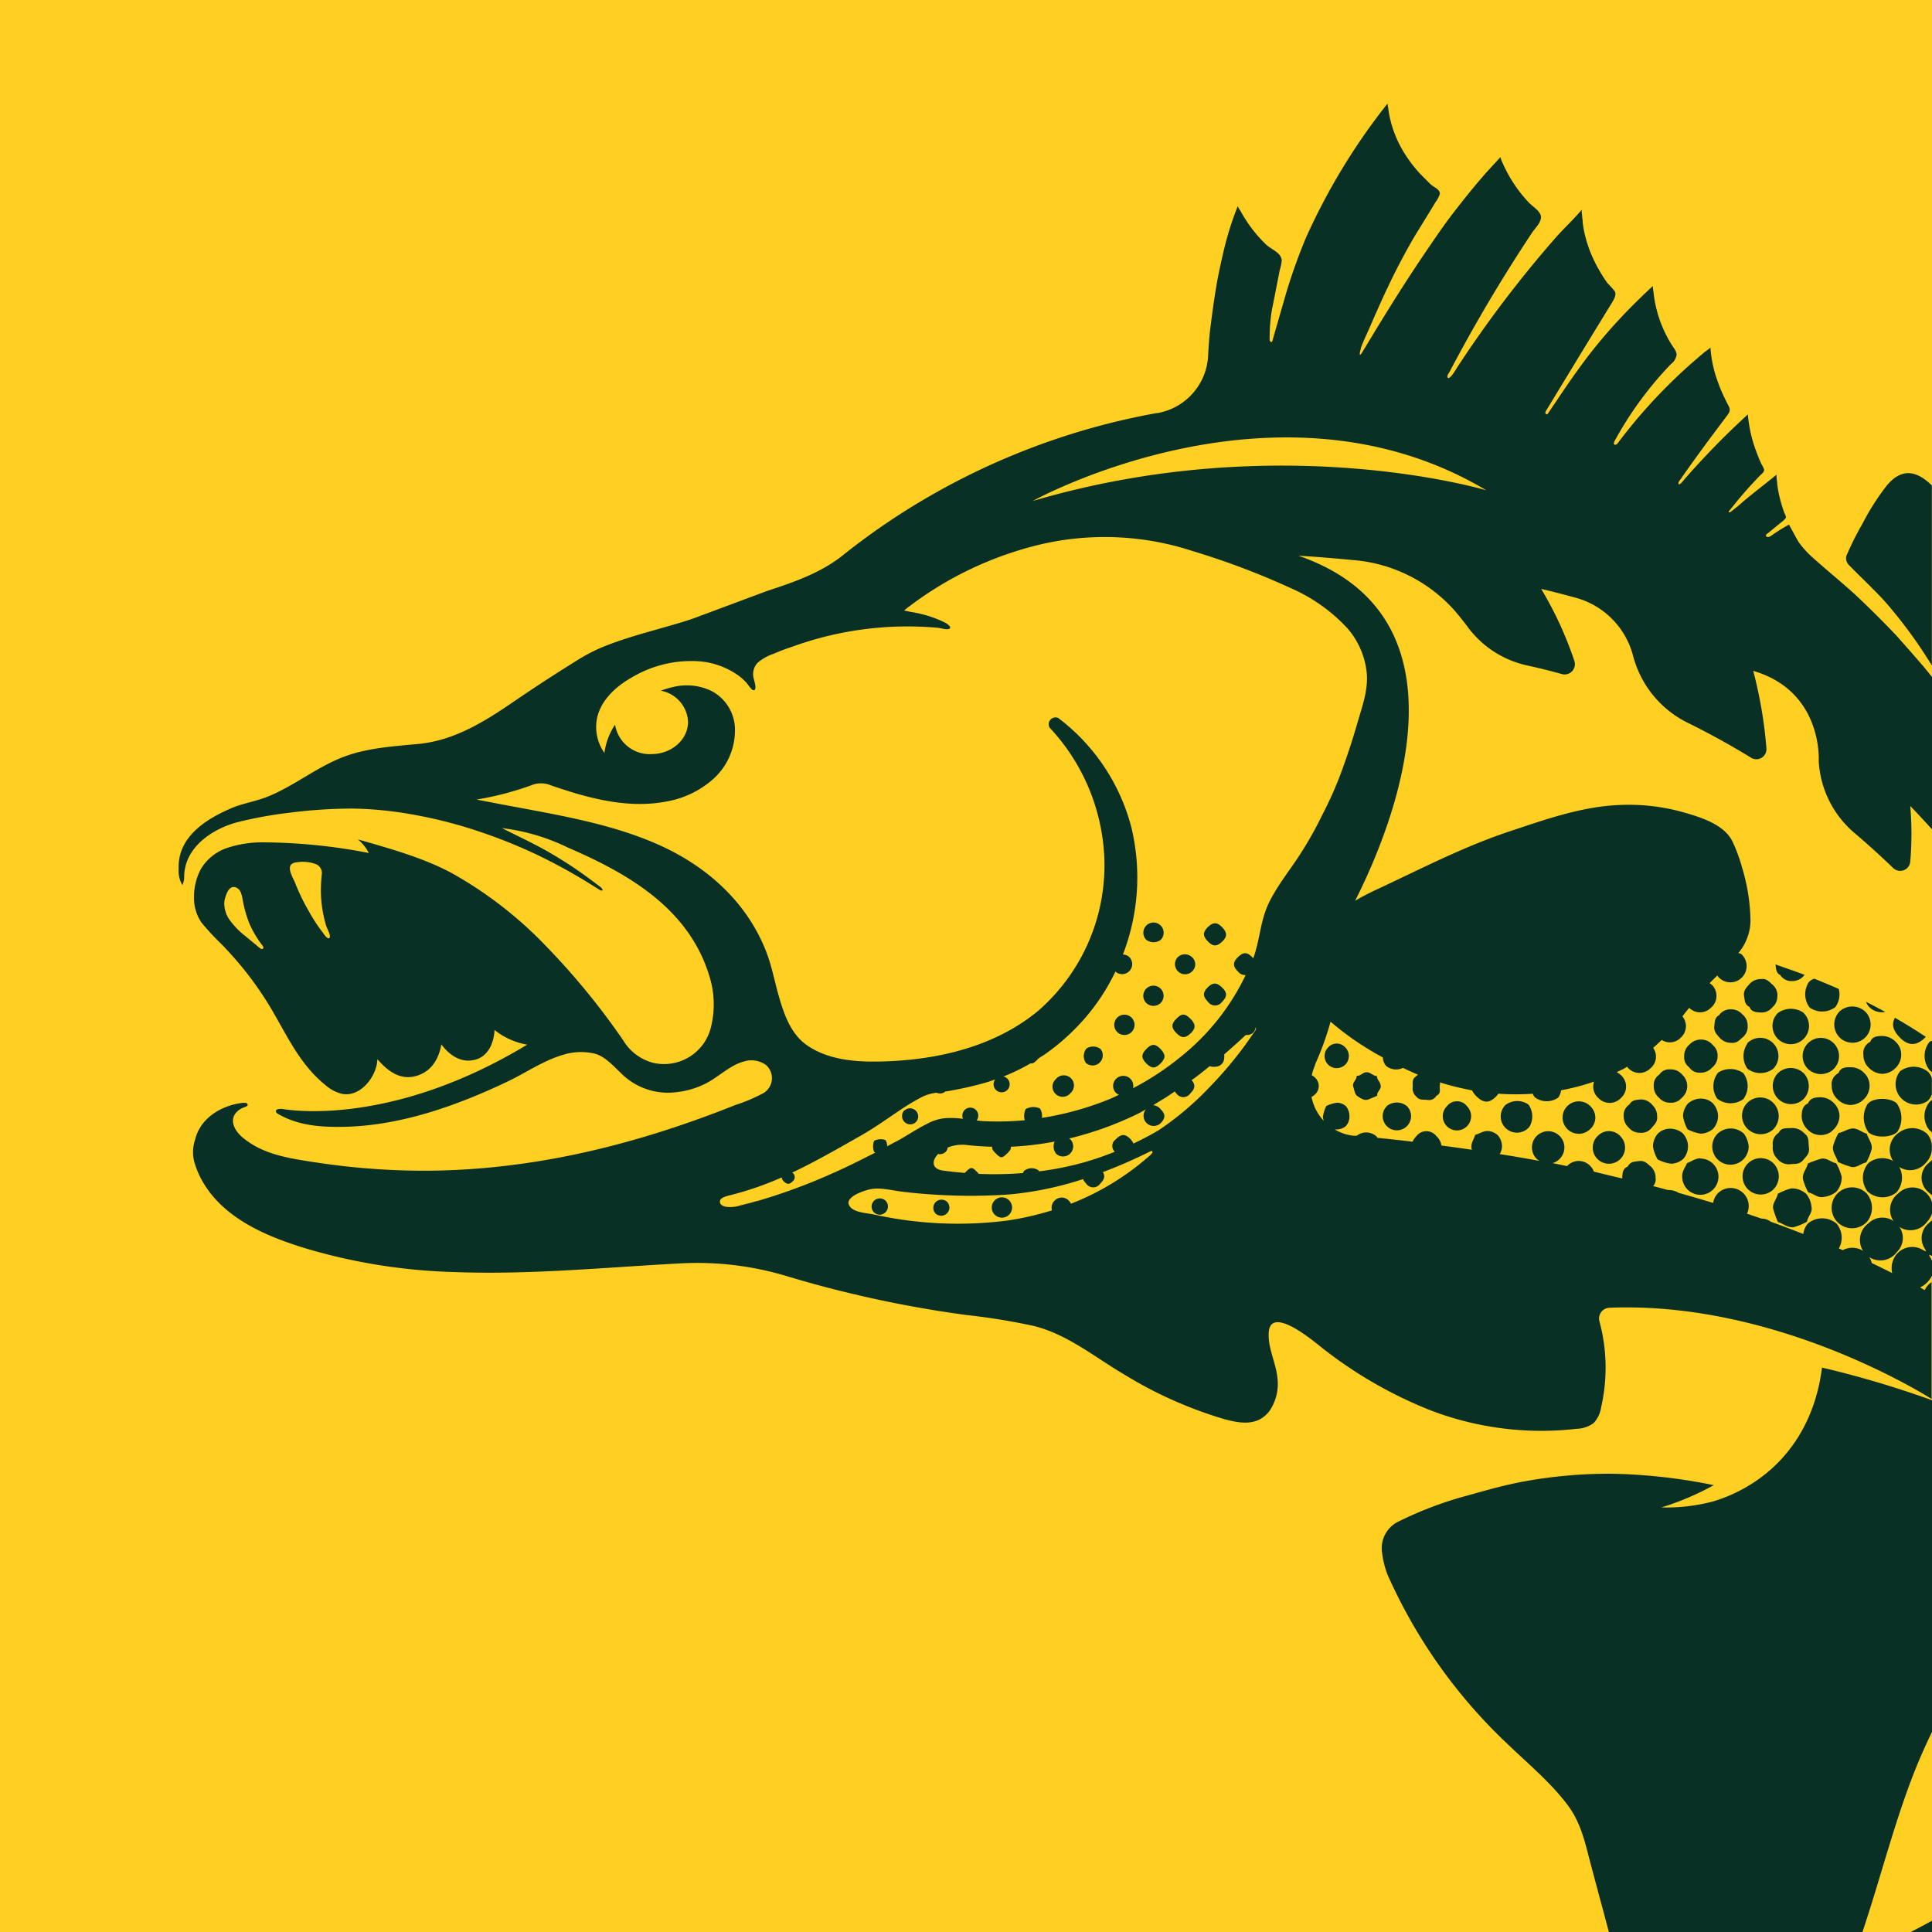 <svg id="Vrstva_1" data-name="Vrstva 1" xmlns="http://www.w3.org/2000/svg" viewBox="0 0 283.46 283.46"><defs><style>.cls-1{fill:#ffcf21;}.cls-2{fill:#083025;}</style></defs><rect class="cls-1" width="283.46" height="283.46"/><path class="cls-2" d="M282.89,174.87a4,4,0,0,0,.57.48v-5.13a3.83,3.83,0,0,0-.5.43A2.74,2.74,0,0,0,282.89,174.87Z"/><path class="cls-2" d="M274.12,179.5a3,3,0,1,0,4.19,4.19,2.86,2.86,0,0,0,0-4.11A2.9,2.9,0,0,0,274.12,179.5Z"/><path class="cls-2" d="M278.52,175.09a3,3,0,1,0,4.21,4.18,3.19,3.19,0,0,0,.73-1.24V176.4a3.17,3.17,0,0,0-.72-1.24A2.92,2.92,0,0,0,278.52,175.09Z"/><path class="cls-2" d="M273.86,175.09a3,3,0,1,0,.08,4.15A3.24,3.24,0,0,0,273.86,175.09Z"/><path class="cls-2" d="M274.12,170.66a3.27,3.27,0,0,0-.11,4.15,3.24,3.24,0,0,0,4.25.12,3.27,3.27,0,0,0,.11-4.15A3.24,3.24,0,0,0,274.12,170.66Z"/><path class="cls-2" d="M278.59,166.19a3,3,0,1,0,4,4.38,3,3,0,0,0,.85-2v-.36a2.76,2.76,0,0,0-.72-1.88A3.26,3.26,0,0,0,278.59,166.19Z"/><path class="cls-2" d="M283.07,165.8a2,2,0,0,0,.39.32v-4.73a2.69,2.69,0,0,0-.33.26A3.26,3.26,0,0,0,283.07,165.8Z"/><path class="cls-2" d="M278.8,157.15a3,3,0,0,0,4,4.39,2.34,2.34,0,0,0,.64-1v-2.34a2.43,2.43,0,0,0-.51-.9A3.35,3.35,0,0,0,278.8,157.15Z"/><path class="cls-2" d="M283.07,152.89a3.32,3.32,0,0,0,.06,4.15,1.91,1.91,0,0,0,.33.25v-4.58a.1.1,0,0,0,0,0C283.3,152.75,283.15,152.79,283.07,152.89Z"/><path class="cls-2" d="M274,162a3.74,3.74,0,0,0,.16,4.15c1,.87,3.48.78,4.26-.15a3.74,3.74,0,0,0-.16-4.15C277.28,161,274.76,161,274,162Z"/><path class="cls-2" d="M265,175.16a3.12,3.12,0,0,0-2.17-.8,8.17,8.17,0,0,0-2,.8c-.13.78-.86,1.39-.66,2.24a17.11,17.11,0,0,0,.68,1.9c.79.23,1.4.82,2.26.76a8.2,8.2,0,0,0,2-.81c.14-.77.87-1.39.66-2.23A3.46,3.46,0,0,0,265,175.16Z"/><path class="cls-2" d="M270.21,172.67a7.83,7.83,0,0,0-.81-2c-.77-.14-1.39-.85-2.23-.66a17.32,17.32,0,0,0-1.91.69c-.2.8-.83,1.39-.74,2.26a8.17,8.17,0,0,0,.8,2c.77.14,1.4.86,2.24.65a3.54,3.54,0,0,0,1.86-.76A3.16,3.16,0,0,0,270.21,172.67Z"/><path class="cls-2" d="M271.57,171.2c.84.2,1.47-.5,2.24-.65a8.13,8.13,0,0,0,.81-2c.09-.86-.52-1.47-.73-2.22-.66-.17-1.18-.69-1.9-.76s-1.48.52-2.24.67a7.72,7.72,0,0,0-.82,2c-.09.86.52,1.47.74,2.25A13.92,13.92,0,0,0,271.57,171.2Z"/><path class="cls-2" d="M278.76,152.25c1.28,1.27,2.46,1.24,3.8-.12l0,0q-2.16-1.44-4.54-2.81C277.5,150.27,277.72,151.21,278.76,152.25Z"/><path class="cls-2" d="M273.57,157.49a2.75,2.75,0,0,0-2-.91c-.61,0-1.52-.05-1.82.86a1.81,1.81,0,0,0-1,1.92,2.56,2.56,0,0,0,.82,1.89,2.77,2.77,0,0,0,1.86.87,2.81,2.81,0,0,0,1.92-.74,2.72,2.72,0,0,0,.95-2A2.55,2.55,0,0,0,273.57,157.49Z"/><path class="cls-2" d="M276.21,152c-.61,0-1.52,0-1.81.86a1.81,1.81,0,0,0-1,1.93,2.51,2.51,0,0,0,.81,1.89,2.91,2.91,0,0,0,1.87.87,2.81,2.81,0,0,0,1.91-.74,2.74,2.74,0,0,0,.95-2,2.52,2.52,0,0,0-.76-1.91A2.81,2.81,0,0,0,276.21,152Z"/><path class="cls-2" d="M269,165.74a2.88,2.88,0,0,0,.89-2,2.7,2.7,0,0,0-.82-1.89,2.78,2.78,0,0,0-1.86-.86c-.68,0-1.58,0-1.95.91-.89.37-.9,1.28-.92,1.95a2.77,2.77,0,0,0,.87,1.87,2.52,2.52,0,0,0,1.88.81A2.48,2.48,0,0,0,269,165.74Z"/><path class="cls-2" d="M260.8,170.05a2.11,2.11,0,0,0,1.77.77c.7-.1,1.4.09,2-.62s.95-1,.83-1.89.09-1.41-.64-2a2.45,2.45,0,0,0-1.9-.81c-.72.08-1.5-.14-1.9.71a1.85,1.85,0,0,0-.85,1.87A2.24,2.24,0,0,0,260.8,170.05Z"/><path class="cls-2" d="M260.22,165.65a2.77,2.77,0,0,0,.07-3.71,2.68,2.68,0,1,0-3.88,3.69A2.74,2.74,0,0,0,260.22,165.65Z"/><path class="cls-2" d="M260.91,157.4a2.67,2.67,0,1,0,3.72,3.84,2.76,2.76,0,0,0,.08-3.7A2.72,2.72,0,0,0,260.91,157.4Z"/><path class="cls-2" d="M269.1,156.77a2.67,2.67,0,1,0-3.81.09A2.74,2.74,0,0,0,269.1,156.77Z"/><path class="cls-2" d="M269.84,152.15a2.67,2.67,0,1,0,3.82-3.73,2.77,2.77,0,0,0-3.7-.08A2.72,2.72,0,0,0,269.84,152.15Z"/><path class="cls-2" d="M276.6,148.47c-.91-.5-1.86-1-2.83-1.49a2.48,2.48,0,0,0,.56.84A2.6,2.6,0,0,0,276.6,148.47Z"/><path class="cls-2" d="M260.23,170.71a2.67,2.67,0,1,0-.05,3.81A2.73,2.73,0,0,0,260.23,170.71Z"/><path class="cls-2" d="M256.56,168.16a3.77,3.77,0,0,0-.68-1.81,2.82,2.82,0,0,0-3.9,0,2.67,2.67,0,1,0,4.58,1.83Z"/><path class="cls-2" d="M249.52,169.94c-.78,0-1.3.45-2,.71-.27.66-.75,1.17-.71,2a2.66,2.66,0,1,0,2.66-2.67Z"/><path class="cls-2" d="M269.29,147.75a3.16,3.16,0,0,0,.49-2.65c-1.16-.52-2.35-1-3.58-1.51a1.83,1.83,0,0,0-.81.5,3.28,3.28,0,0,0,.09,3.71A3.19,3.19,0,0,0,269.29,147.75Z"/><path class="cls-2" d="M260.82,148.65a2.68,2.68,0,1,0,3.71-.12A3.26,3.26,0,0,0,260.82,148.65Z"/><path class="cls-2" d="M255.78,161.26a3.19,3.19,0,0,0,0-3.81,3.32,3.32,0,0,0-3.71-.07,3.24,3.24,0,0,0-.13,3.81A3.19,3.19,0,0,0,255.78,161.26Z"/><path class="cls-2" d="M256.38,153.1a3.25,3.25,0,0,0,0,3.7,3.14,3.14,0,0,0,3.8,0,2.67,2.67,0,1,0-3.84-3.72Z"/><path class="cls-2" d="M249.55,161.18a3,3,0,0,0-1.88.71,2.91,2.91,0,0,0-.74,1.86,5.75,5.75,0,0,0,.66,1.93,6.08,6.08,0,0,0,1.94.65,2.89,2.89,0,0,0,1.85-.75,2.85,2.85,0,0,0,.69-1.88,2.89,2.89,0,0,0-.78-1.85A2.6,2.6,0,0,0,249.55,161.18Z"/><path class="cls-2" d="M247.66,168.05a2.84,2.84,0,0,0-.82-1.82,2.91,2.91,0,0,0-1.91-.63,2.56,2.56,0,0,0-1.71.74,3,3,0,0,0-.7,1.88,5.62,5.62,0,0,0,.69,1.89,5.81,5.81,0,0,0,2,.63A2.81,2.81,0,0,0,247,170,2.87,2.87,0,0,0,247.66,168.05Z"/><path class="cls-2" d="M242.43,162.12a2.15,2.15,0,0,0-1.76-.81c-.67.07-1.26.1-1.6.73a1.9,1.9,0,0,0-.85,1.76,2.23,2.23,0,0,0,.75,1.65,2.08,2.08,0,0,0,1.64.75,1.93,1.93,0,0,0,1.67-.66c.43-.53.94-.91.85-1.75A2.26,2.26,0,0,0,242.43,162.12Z"/><path class="cls-2" d="M245.06,161.79a2,2,0,0,0,1.66-.69,2.26,2.26,0,0,0,.1-3.41,2.14,2.14,0,0,0-1.78-.79,1.71,1.71,0,0,0-1.59.77,1.78,1.78,0,0,0-.81,1.61,2.18,2.18,0,0,0,.77,1.78A2.09,2.09,0,0,0,245.06,161.79Z"/><path class="cls-2" d="M247.82,156.57a1.78,1.78,0,0,0,1.61.81,2.21,2.21,0,0,0,1.79-.77A2.09,2.09,0,0,0,252,155a2,2,0,0,0-.69-1.66,2.25,2.25,0,0,0-1.77-.82,2.31,2.31,0,0,0-1.65.72,2.18,2.18,0,0,0-.79,1.78A1.74,1.74,0,0,0,247.82,156.57Z"/><path class="cls-2" d="M254,153c.86.1,1.23-.44,1.75-.86a2,2,0,0,0,.66-1.68,2.06,2.06,0,0,0-.77-1.63,2.15,2.15,0,0,0-1.64-.74,2,2,0,0,0-1.78.86c-.63.33-.63.93-.7,1.59-.1.83.38,1.24.82,1.76A2.21,2.21,0,0,0,254,153Z"/><path class="cls-2" d="M256.69,147.74c.28.72.91.79,1.66.81a2,2,0,0,0,1.65-.72,2.09,2.09,0,0,0,.77-1.63,2,2,0,0,0-.65-1.68c-.52-.42-.88-1-1.74-.87a2.23,2.23,0,0,0-1.67.69c-.43.52-.93.92-.83,1.75C256,146.75,255.94,147.36,256.69,147.74Z"/><path class="cls-2" d="M261.2,143.06a1.92,1.92,0,0,0,1.77.88,2.15,2.15,0,0,0,1.65-.74l.15-.17c-1.38-.53-2.8-1-4.27-1.53C260.58,142.15,260.57,142.75,261.2,143.06Z"/><path class="cls-2" d="M234.42,166.66a2.37,2.37,0,1,0,3.38.11A2.27,2.27,0,0,0,234.42,166.66Z"/><path class="cls-2" d="M233.41,162.38a2.38,2.38,0,1,0-.1,3.28A2.27,2.27,0,0,0,233.41,162.38Z"/><path class="cls-2" d="M220.88,162.12a2.38,2.38,0,1,0,3.5,3.22,3,3,0,0,0-.12-3.28A2.88,2.88,0,0,0,220.88,162.12Z"/><path class="cls-2" d="M212.29,162.3a2.08,2.08,0,1,0,2.94,0A1.85,1.85,0,0,0,212.29,162.3Z"/><path class="cls-2" d="M203.56,162.21a2.08,2.08,0,1,0,2.86.08A2.34,2.34,0,0,0,203.56,162.21Z"/><path class="cls-2" d="M200.62,157.32c-.67-.08-1,.61-1.56.52,0,.62-.73,1-.51,1.61.16.48.24,1.15.58,1.35s.93.74,1.55.54c.47-.16.93-.39,1.39-.58-.13-.58.57-.82.51-1.45s-.58-.87-.55-1.42C201.49,157.88,201.18,157.38,200.62,157.32Z"/><path class="cls-2" d="M194.86,153.68a1.78,1.78,0,1,0,2.52,0A1.67,1.67,0,0,0,194.86,153.68Z"/><path class="cls-2" d="M177.16,136.07c-.72.74-.69,1.31.08,2.08s1.32.72,2.08,0,.78-1.34-.08-2.18C178.52,135.25,177.93,135.29,177.16,136.07Z"/><path class="cls-2" d="M177.17,144.89c-.72.74-.7,1.32.06,2.08a1.25,1.25,0,0,0,2.08,0c.76-.75.77-1.33,0-2.07S178,144.07,177.17,144.89Z"/><path class="cls-2" d="M172.54,149.52c-.72.74-.7,1.31.08,2.08s1.32.72,2.08,0,.77-1.35-.09-2.18S173.31,148.74,172.54,149.52Z"/><path class="cls-2" d="M168.1,154c-.69.72-.66,1.3.13,2.07s1.31.7,2.07-.07.74-1.34-.12-2.18C169.46,153.09,168.9,153.13,168.1,154Z"/><path class="cls-2" d="M170.23,147.21a1.49,1.49,0,1,0-2.08-.08A1.53,1.53,0,0,0,170.23,147.21Z"/><path class="cls-2" d="M172.78,140.46a1.48,1.48,0,1,0,2.19,2,1.4,1.4,0,0,0-.12-2.06A1.5,1.5,0,0,0,172.78,140.46Z"/><path class="cls-2" d="M170.29,137.9a1.49,1.49,0,1,0-2.1,0A1.79,1.79,0,0,0,170.29,137.9Z"/><path class="cls-2" d="M159.4,153.84a1.77,1.77,0,0,0-.09,2.1,1.49,1.49,0,0,0,2.19-2A1.77,1.77,0,0,0,159.4,153.84Z"/><path class="cls-2" d="M163.8,149.44a1.49,1.49,0,0,0,2,2.16,1.49,1.49,0,1,0-2-2.16Z"/><path class="cls-2" d="M145.89,176.17a1.49,1.49,0,0,0,2.13,2.08,1.49,1.49,0,1,0-2.13-2.08Z"/><path class="cls-2" d="M154.93,158.31a1.49,1.49,0,1,0,2.13,2.07,1.49,1.49,0,1,0-2.13-2.07Z"/><path class="cls-2" d="M137.26,176.39a1.23,1.23,0,0,0,0,1.66,1.22,1.22,0,0,0,1.65,0,1.2,1.2,0,0,0,0-1.76A1.22,1.22,0,0,0,137.26,176.39Z"/><path class="cls-2" d="M132.67,162.92a1.21,1.21,0,0,0,0,1.65,1.18,1.18,0,0,0,1.76,0,1.19,1.19,0,0,0-1.73-1.63Z"/><path class="cls-2" d="M128.25,176.16a1.19,1.19,0,0,0,1.64,1.73,1.19,1.19,0,0,0,0-1.76A1.22,1.22,0,0,0,128.25,176.16Z"/><path class="cls-2" d="M276.84,71.22a35,35,0,0,0-3.58,5.62,40.78,40.78,0,0,0-2.38,4.77,1.43,1.43,0,0,0,.34,1.24c1.87,1.94,4.53,4.35,6.22,6.44a68.49,68.49,0,0,1,6,8.35V71.23C281.45,69.27,279.19,68.41,276.84,71.22Z"/><path class="cls-2" d="M282.39,189.28l-.68-.39a3.69,3.69,0,0,0,1.49-1.29,2.21,2.21,0,0,0,.26-.44V185a3.4,3.4,0,0,0-.27-.54c-.07-.12-.11-.25-.17-.38l.37.16.07,0v-5.18a4.41,4.41,0,0,0-.54.46,2.8,2.8,0,0,0-.49,3.72c.07.12.11.25.17.38l-.38-.17a3,3,0,0,0-4.44,1.38,3.21,3.21,0,0,0-.16,1.95c-1-.49-2-1-3-1.47a2.93,2.93,0,0,0-.75-1.38,3,3,0,0,0-3.5-.51l-.58-.25a3.2,3.2,0,0,0-.34-3.65,3.27,3.27,0,0,0-4.15-.05,2.73,2.73,0,0,0-.72,1.58c-1.59-.62-3.18-1.23-4.78-1.8a2.21,2.21,0,0,0-1.37-.46l-2.11-.72a2.65,2.65,0,0,0-4.27-3,2.62,2.62,0,0,0-.7,1.42c-1.69-.51-3.38-1-5.07-1.48a2.74,2.74,0,0,0-1.55-.41l-2.19-.58a1.42,1.42,0,0,0,.37-1.17,2.22,2.22,0,0,0-.68-1.67c-.53-.44-.92-.94-1.76-.83-.66.08-1.27.06-1.65.81-.72.28-.78.91-.81,1.65,0,0,0,.06,0,.09-1.39-.32-2.79-.66-4.16-1a2,2,0,0,0-.45-.74A2.32,2.32,0,0,0,230,171l-.07.09-2.14-.44a2.31,2.31,0,0,0,1-.58,2.38,2.38,0,1,0-3.29,0,3.19,3.19,0,0,0,.38.26q-3-.56-5.85-1a2.21,2.21,0,0,0,.34-1.25,2.54,2.54,0,0,0-.6-1.5,2.29,2.29,0,0,0-1.48-.64c-.73,0-1.23.4-1.85.56-.17.62-.6,1.13-.56,1.85a1.13,1.13,0,0,0,.08.34c-1.53-.22-3-.43-4.48-.62a2.19,2.19,0,0,0-.73-1.37,1.84,1.84,0,0,0-2.94,0,2.63,2.63,0,0,0-.56.81q-2.65-.32-5.16-.57a1.4,1.4,0,0,0-.09-.17,2.25,2.25,0,0,0-2.95-.13l-.37,0a6.76,6.76,0,0,1-2.85-.93,1.18,1.18,0,0,0,.2,0,2.15,2.15,0,0,0,1.4-.46,2.06,2.06,0,0,0,.56-1.37,2.4,2.4,0,0,0-.47-1.53,1.94,1.94,0,0,0-1.36-.56,5.34,5.34,0,0,0-1.57.48,5.22,5.22,0,0,0-.49,1.56,2.06,2.06,0,0,0,.12.62,7.25,7.25,0,0,1-1.8-3.51,2.16,2.16,0,0,0,.49-.34,1.67,1.67,0,0,0,0-2.52,1.69,1.69,0,0,0-.45-.32,7.57,7.57,0,0,1,.47-1.44l0-.11a42.84,42.84,0,0,0,2.29-6.31,41.73,41.73,0,0,0,6.15,4.39c.49.31,1,.57,1.52.86a2,2,0,0,0,.48,1.24,2.31,2.31,0,0,0,2.47.29c.72.34,1.45.67,2.2,1l-.36.3c-.6.46-.35,1.06-.42,1.61a1.57,1.57,0,0,0,.52,1.28c.46.58,1,.45,1.59.5a1.26,1.26,0,0,0,1.39-.62c.75-.31.4-1,.5-1.54a1.34,1.34,0,0,0,0-.4,39.48,39.48,0,0,0,4.71,1.16,3.26,3.26,0,0,0,.59.82c1.08,1.09,1.92,1.11,2.94.09a2.37,2.37,0,0,0,.33-.41,37.14,37.14,0,0,0,5.06,0,1.36,1.36,0,0,0,.34.56,2.94,2.94,0,0,0,3.4,0,2.25,2.25,0,0,0,.41-1.07,31.89,31.89,0,0,0,4.84-1.27,2.23,2.23,0,0,0,.59,2.37,2.28,2.28,0,0,0,3.39,0,2.24,2.24,0,0,0,0-3.28,2.92,2.92,0,0,0-.66-.48c.37-.18.75-.34,1.1-.53l.44-.27c.05.06.07.13.12.18a2.26,2.26,0,0,0,3.29.06,2.22,2.22,0,0,0,.4-3c.43-.38.85-.76,1.25-1.16a2.21,2.21,0,0,0,2.83-.37,2.25,2.25,0,0,0,.21-3.09c.32-.41.63-.82,1-1.25a2.24,2.24,0,0,0,3.17,0,2.27,2.27,0,0,0,.14-3.39,3.19,3.19,0,0,0-.32-.23c.37-.38.75-.75,1.14-1.13.08.09.12.2.21.29a2.38,2.38,0,1,0,3.24-3.48h0l-.37-.1a7.55,7.55,0,0,0,1.78-4.65,28.13,28.13,0,0,0-1.25-7.94,22.53,22.53,0,0,0-1.44-3.87c-1.27-2.45-4.64-3.49-7.4-4.26a29.72,29.72,0,0,0-9.18-1c-5.63.23-11.21,2.25-16.47,4-6.57,2.22-12.7,5.41-18.94,8.32l-.68.32c-.93.45-1.82.91-2.65,1.41,5.41-10.69,18.21-41.48-8.33-50.63,1,.07,2.23.14,3.46.24,1.55.13,3.11.26,4.66.41a22.3,22.3,0,0,1,14.92,7.53c.59.7,1.18,1.43,1.74,2.18A14.73,14.73,0,0,0,224,97.62c1.53.33,3.26.75,5.15,1.28A1.51,1.51,0,0,0,231,97a53.83,53.83,0,0,0-4.88-10.6q2.57.61,5.14,1.32a11.94,11.94,0,0,1,8.32,8.42l.05.18a15.24,15.24,0,0,0,8,9.73c3,1.48,6.1,3.17,9.28,5.12a1.48,1.48,0,0,0,2.26-1.35,64.64,64.64,0,0,0-1.94-11.39c10.28,3,9.61,13.25,9.61,13.25A14.9,14.9,0,0,0,272,122.14q2.88,2.44,5.76,5.21a1.48,1.48,0,0,0,2.51-.93,48.12,48.12,0,0,0,0-8.17q1.62,1.69,3.2,3.44V99.34c-.44-.55-.88-1.1-1.34-1.65q-2-2.32-4-4.55-2.85-3-5.91-5.87c-2-1.83-4.08-3.51-6.09-5.31a14.31,14.31,0,0,1-2.21-2.39c-.14-.2-1.44-2.6-1.44-2.6a26.37,26.37,0,0,0-2.61,1.63,1.59,1.59,0,0,1-.34.18c-.16,0-.5,0-.43-.23s.22-.26.33-.35l1.34-1.1.66-.54A2.4,2.4,0,0,0,262,76c.11-.2-.12-.54-.19-.73a20.08,20.08,0,0,1-.86-3c-.09-.46-.16-.91-.21-1.37,0-.22-.05-.44-.07-.66a2.59,2.59,0,0,1,0-.61c-1.46,1.2-3,2.37-4.44,3.56-.44.35-.83.73-1.27,1.09-.23.17-.45.35-.67.53s-.51.42-.61.35,0-.2.06-.25c.34-.41.68-.83,1-1.24.7-.85,1.42-1.68,2.16-2.5L258,70c.17-.18.34-.34.52-.51a.87.87,0,0,0,.32-.55,2.92,2.92,0,0,0-.37-.78c-.11-.24-.22-.47-.32-.71-.2-.47-.39-1-.56-1.44a20.25,20.25,0,0,1-1.15-5.21l-.83.77-.69.65c-1.57,1.48-3.09,3-4.58,4.58-.74.79-1.48,1.58-2.2,2.38-.36.41-.72.81-1.07,1.22-.1.11-.74,1-.82.51,0-.22.26-.51.38-.68,1.73-2.49,3.52-4.93,5.35-7.37l1.38-1.84c.44-.58.58-.86.22-1.54-.2-.37-.39-.75-.57-1.13a23,23,0,0,1-1-2.4,18,18,0,0,1-1.06-5c0,.12-.74.62-.86.71l-.88.75A78,78,0,0,0,237.37,65c-.13.18-.39.36-.53.19s0-.27,0-.39a52.72,52.72,0,0,1,8.33-11.4A2.07,2.07,0,0,0,246,52a2.15,2.15,0,0,0-.46-1,18,18,0,0,1-2.92-7.95c0-.16-.19-1-.08-1.12l-.51.47c-1.43,1.35-2.83,2.72-4.17,4.15s-2.39,2.64-3.51,4c-2.64,3.21-4.91,6.68-7.22,10.09a.33.33,0,0,1-.16.15c-.12,0-.23-.1-.24-.22a.65.65,0,0,1,.13-.34q4.8-7.92,9.65-15.83c.26-.44.68-1.12.42-1.64a13,13,0,0,0-1.07-1.2,20.31,20.31,0,0,1-1.32-2.08,19.21,19.21,0,0,1-1.93-4.72,15.8,15.8,0,0,1-.4-2.14c0-.34-.07-.67-.09-1,0-.16-.12-.79,0-.91-1.13,1.37-2.48,2.61-3.68,3.94a171.13,171.13,0,0,0-14.65,19.26c-.08.13-1.2,2.08-1.41,1.43-.09-.27.23-.65.35-.88a232.88,232.88,0,0,1,12-20.24c.42-.66,1.4-1.55,1.36-2.4s-1.28-1.55-1.77-2.09A20.38,20.38,0,0,1,220.5,24a4.34,4.34,0,0,1-.36-.95c-.9,1-1.81,1.94-2.67,2.95-1.38,1.59-2.69,3.24-4,4.92S211,34.28,209.83,36c-3.32,4.82-6.42,9.8-9.43,14.8l-.45.74c-.09.15-.46.84-.45.31a2.75,2.75,0,0,1,.15-.63.36.36,0,0,0,0-.11c.31-.91.75-1.8,1.14-2.68s.78-1.81,1.19-2.71q1-2.28,2.1-4.55c.92-1.93,2.56-5,3.67-6.83l2.11-3.43.77-1.27a3.87,3.87,0,0,0,.62-1.19c.05-.69-.93-1-1.34-1.4s-1-1-1.54-1.54a20.07,20.07,0,0,1-2.22-2.88,16.64,16.64,0,0,1-1.87-4,16.32,16.32,0,0,1-.46-1.83c-.05-.28-.09-.57-.13-.86,0-.13-.16-.69-.08-.79A92.79,92.79,0,0,0,191.6,34.9a81.42,81.42,0,0,0-3,8.45c-.63,2.2-1.27,4.4-1.9,6.6,0,.1-.08.22-.18.24s-.24-.21-.24-.38a25.46,25.46,0,0,1,.32-4.28c.3-1.51.6-3,.89-4.52.1-.48.19-.95.28-1.42a5.8,5.8,0,0,0,.28-1.4c-.08-1.12-1.51-1.6-2.23-2.25a19.86,19.86,0,0,1-3.13-3.83c-.21-.32-.41-.64-.59-1-.07-.13-.53-.78-.48-.91a45,45,0,0,0-2,6.26c-.39,1.61-.72,3.15-1,4.6-.47,2.61-.82,5.25-1.13,7.83-.12,1.22-.19,2.33-.24,3.34a9,9,0,0,1-7.44,8.38l-.14,0c-2.64.48-5.27,1.06-7.87,1.74a103.71,103.71,0,0,0-26.36,11,101.53,101.53,0,0,0-11.79,8.13c-3.21,2.56-7.16,3.94-11.07,5.21l-10,3.73c-.6.22-1.2.45-1.81.64-4.11,1.29-8.35,2.24-12.35,3.87a25.79,25.79,0,0,0-3.82,2q-4.83,3-9.52,6.21c-4.13,2.82-8.47,5.48-13.59,6-3.73.36-7.55.57-11.06,1.9-3.94,1.49-7.23,4.25-11.13,5.83-1.9.77-3.88,1-5.77,1.89-2.82,1.25-6,3.21-7,6.32a7.09,7.09,0,0,0-.32,2.46,4,4,0,0,0,.55,2.31,2.74,2.74,0,0,0,.26-1.17c0-4.37,4.21-7.17,8.06-8.11a60.93,60.93,0,0,1,7.57-1.35,73.51,73.51,0,0,1,9-.59,54,54,0,0,1,8.52.81,67.15,67.15,0,0,1,9.47,2.34,78,78,0,0,1,8.84,3.48,81.75,81.75,0,0,1,8.65,4.77l.82.51a.63.63,0,0,0,.31.12c.35,0,0-.35-.08-.46-1.13-.85-2.26-1.7-3.43-2.51s-2.59-1.71-3.93-2.49c-2.33-1.37-4.77-2.48-7.18-3.7a30.09,30.09,0,0,1,9.71,2.87c8.89,3.83,17.72,8.94,20.72,18.82a13.81,13.81,0,0,1,.18,7.75,7.08,7.08,0,0,1-8.4,5,7.23,7.23,0,0,1-4.39-3.27,106.33,106.33,0,0,0-12.62-15.15,59,59,0,0,0-12.5-9.39c-.15-.09-.31-.17-.47-.25-4.19-2.16-8.86-3.43-13.37-4.73a6.24,6.24,0,0,1,1.61,2,82.74,82.74,0,0,0-15.23-1.56,16.4,16.4,0,0,0-5.71.87,7.14,7.14,0,0,0-3.7,3.05,8.56,8.56,0,0,0-1,4.1,6.32,6.32,0,0,0,1.08,3.73,34.2,34.2,0,0,0,2.7,2.94c1,1,1.95,2.05,2.86,3.13a49.62,49.62,0,0,1,4.92,7c2.19,3.78,4,7.65,7.42,10.55l.4.33a5.71,5.71,0,0,0,2.26,1.18c2.76.62,5.2-2.58,5.26-5.07,1.56,1.81,3.4,3.15,5.77,2.44,2.17-.65,3.24-2.47,3.61-4.61,1.52,2,3.25,2.74,5.07,2.22,1.62-.47,2.61-2.1,2.74-4.33a10.53,10.53,0,0,0,4.79,2.15c-20.67,12.5-35.95,9.42-36,9.42h-.21c-.27,0-.84.1-.61.51a.8.8,0,0,0,.33.27c3,1.72,6.36,1.93,9.81,1.85,8.23-.21,16.36-3.1,23.74-6.61,2.68-1.27,5.22-3.05,8.07-3.91a8.88,8.88,0,0,1,4.74-.22c1.49.38,2.69,1.73,3.78,2.76a9.71,9.71,0,0,0,8.08,2.92,12.61,12.61,0,0,0,4.29-1.2c1.42-.69,2.61-1.75,4-2.55a7.17,7.17,0,0,1,1.8-.78,3.66,3.66,0,0,1,3.22.53,2.56,2.56,0,0,1-.35,4.1,24.64,24.64,0,0,1-4.16,1.77c-15.87,6.34-32.41,10.23-49.58,9.56a106.8,106.8,0,0,1-12.09-1.16c-3.66-.57-7.45-1.09-10.43-3.49-1-.76-2.07-2.19-1.38-3.46a2.62,2.62,0,0,1,1.42-1.11c.23-.1.68-.22.46-.53s-1.49,0-1.92.09c-2.7.69-5.08,2.42-5.75,5.23a5.77,5.77,0,0,0-.12,3.16,12.87,12.87,0,0,0,1.37,3.16c3.24,5.42,9.68,8,15.42,9.71a84.11,84.11,0,0,0,21.26,3.34c11.05.43,22.1-.67,33.13-1.26a45.58,45.58,0,0,1,15.62,1.82c2.79.84,5.6,1.62,8.43,2.31a168.8,168.8,0,0,0,18.1,3.44,93.71,93.71,0,0,1,9.88,1.61c5,1.25,9,4.64,13.44,7.23a60.91,60.91,0,0,0,14.38,6.4c2.41.67,5,1.12,6.73-1.16a7,7,0,0,0,1.17-4.86c-.21-2.22-1.39-4.3-1.28-6.59.19-4,6,.73,7.35,1.8a63.42,63.42,0,0,0,16.52,9.6,45.47,45.47,0,0,0,21.33,2.66,4.38,4.38,0,0,0,2.46-.83,4.22,4.22,0,0,0,1.11-2.3,26.08,26.08,0,0,0-.24-12.63,1.58,1.58,0,0,1,1.51-2c22.82-.9,43.39,11,47.22,13.38V188.11A2.88,2.88,0,0,0,282.39,189.28Zm-244-50.05A.79.79,0,0,1,38,139l-2-1.66a11.39,11.39,0,0,1-2.44-2.56,4.34,4.34,0,0,1-.65-2,3.05,3.05,0,0,1,.11-1c.21-.7.62-1.95,1.62-1.57a1.34,1.34,0,0,1,.69.73,4.72,4.72,0,0,1,.26,1,18.11,18.11,0,0,0,1,3.56,15.34,15.34,0,0,0,1.94,3.26c.07.11.15.23.11.35A.28.28,0,0,1,38.35,139.23Zm10-1.73c-.18.57-.86-.42-1-.64a23,23,0,0,1-2.05-3.12,30.46,30.46,0,0,1-2.07-4.27c-.25-.61-1.17-2.09-.5-2.68a1.2,1.2,0,0,1,.62-.25,5.58,5.58,0,0,1,3,.26,1.43,1.43,0,0,1,.81,1.59,23.06,23.06,0,0,0-.12,2.49,18.28,18.28,0,0,0,.72,4.75C47.87,136.07,48.51,137.09,48.39,137.5ZM218.08,71.94s-30.32-9.12-66.57,1.57C151.51,73.51,187.35,53.6,218.08,71.94Zm-50.19,98.29c-.64.54-1.31,1.07-2,1.57a38.75,38.75,0,0,1-8.76,4.81,1.72,1.72,0,0,0-.31-.45,1.44,1.44,0,0,0-2.17.08,1.42,1.42,0,0,0-.31,1.34,42.49,42.49,0,0,1-6.57,1.5,56.83,56.83,0,0,1-19.63-.91c-1-.2-3-.27-3.54-1.3-.73-1.3,2.37-2.26,3.17-2.4,1.5-.27,3.12.2,4.6.37,1.68.21,3.36.35,5,.45a83.17,83.17,0,0,0,10.11,0c.68-.05,1.36-.11,2-.19A49.44,49.44,0,0,0,158.9,173a2.06,2.06,0,0,0,.46.65,1.24,1.24,0,0,0,2.07,0c.63-.62.73-1.12.38-1.68,2.25-.84,4.45-1.81,6.62-2.87.3-.14.54-.34.66-.13S168.44,169.76,167.89,170.23Zm16.05-18.7-.64.93c-.42.61-.85,1.2-1.3,1.79a58.71,58.71,0,0,1-4.56,5.28,44,44,0,0,1-7.29,6.19c-.28.17-.56.35-.85.51-1,.56-2,1.07-3,1.55a2.34,2.34,0,0,0-.55-.76c-.73-.7-1.27-.65-2.08.17a1.17,1.17,0,0,0-.11,1.79,44.74,44.74,0,0,1-4.48,1.55,45.25,45.25,0,0,1-6.63,1.33.86.86,0,0,0-.1-.16,1.79,1.79,0,0,0-2.1.09,1.2,1.2,0,0,0-.16.32,53.87,53.87,0,0,1-6.48.12,2,2,0,0,0-.2-.22c-.79-.82-.94-.83-1.65-.13-.09.08-.13.14-.2.21-1.08-.09-2.16-.2-3.23-.35-1.66-.25-1.65-1.44-.69-2.43a1.22,1.22,0,0,0,1.12-.32,1.18,1.18,0,0,0,.28-.62,5.77,5.77,0,0,1,2.5-.41c1.31.16,2.63.25,3.94.29h.1c-.07.26.05.5.41.87.83.86,1,.87,1.76.13.49-.49.64-.73.54-1a45.07,45.07,0,0,0,6.44-.76,1.79,1.79,0,0,0,.19,1.75,1.48,1.48,0,1,0,2.1-2.1s-.12-.06-.17-.1a49.12,49.12,0,0,0,10.18-3.67c.38-.19.74-.41,1.1-.62h0a1.49,1.49,0,0,0,2.11,2.09c.77-.76.79-1.34.07-2.07a1.59,1.59,0,0,0-1.11-.62l1.89-1.16c.43-.27.84-.57,1.27-.85a1.74,1.74,0,0,0,.22.27,1.24,1.24,0,0,0,2.07,0c.72-.71.76-1.27.18-1.93l.17-.12c.86-.6,1.66-1.27,2.48-1.93a1.93,1.93,0,0,0,.91.07,1.28,1.28,0,0,0,1.22-1.22,2.19,2.19,0,0,0,0-.58c.93-.81,1.86-1.63,2.76-2.47l.41-.38h.1a1.23,1.23,0,0,0,1.34-1.13s0,0,0,0C184.41,151,184.05,151.37,183.94,151.53Zm3.48-21.29c-.35.56-.69,1.13-1,1.72-1.58,3-1.44,5.57-2.55,8.65a1.19,1.19,0,0,0-.15-.18c-.79-.8-1.34-.77-2.18.09-.69.71-.65,1.3.14,2.07a1.3,1.3,0,0,0,1.08.47,34.12,34.12,0,0,1-9.34,11.84,41,41,0,0,1-7.18,4.76,1.5,1.5,0,0,0-.4-1.39,1.48,1.48,0,0,0-2.07,0,1.45,1.45,0,0,0,.08,2.18,2,2,0,0,0,.32.18c-.47.21-.93.44-1.41.64a44.78,44.78,0,0,1-9.9,2.75,1.93,1.93,0,0,0-.28-1.38,2.25,2.25,0,0,0-2.1.09,2.4,2.4,0,0,0-.13,1.63,43,43,0,0,1-5.9.14c-.38,0-.77-.07-1.16-.11a1.17,1.17,0,1,0-2-.24,14,14,0,0,0-2.58-.1,6.94,6.94,0,0,0-2.64.81c-1.4.69-2.7,1.56-4.05,2.33-.61.34-1.25.64-1.86,1a1.62,1.62,0,0,0-.24-.92,2.12,2.12,0,0,0-1.66.1,2.19,2.19,0,0,0,0,1.65.54.54,0,0,0,.19.08l-1.28.64c-1.72.88-3.46,1.72-5.23,2.5a86,86,0,0,1-10.91,4l-.11,0-.48.15c-.62.17-1.24.33-1.87.48a4.68,4.68,0,0,1-2.16.17c-.48-.13-.86-.37-.77-.86s1-.7,1.57-.84a46.42,46.42,0,0,0,7.48-2.59,1,1,0,0,0,.38.65c.43.4.8.38,1.23-.08a.78.78,0,0,0-.07-1.28c3.22-1.52,6.37-3.32,9.82-5.28,2.23-1.26,3.81-2.42,5.94-3.84a31.37,31.37,0,0,1,3.34-2,6.65,6.65,0,0,1,2.08-.6,1.21,1.21,0,0,0,1.31-.19l.11,0a53.39,53.39,0,0,0,5.68-1.26c.51-.14,1-.32,1.51-.5a1.18,1.18,0,0,0,1.73,1.59,1.18,1.18,0,0,0,0-1.75,1,1,0,0,0-.54-.26,29.87,29.87,0,0,0,4-1.94c.27.07.52-.07.93-.48l.24-.25c.36-.24.73-.45,1.08-.7a32.41,32.41,0,0,0,5.09-4.49,30.46,30.46,0,0,0,5.12-7.58s0,0,0,.05a1.47,1.47,0,0,0,1.94-2.22,1.5,1.5,0,0,0-.86-.29,31.41,31.41,0,0,0,1.28-18.51,29.36,29.36,0,0,0-10.77-16.2,1,1,0,0,0-1.26,1.42,29.75,29.75,0,0,1,8,18.62,28.29,28.29,0,0,1-9.64,22.89c-6,5-13.93,7.06-21.71,7.42-4.13.2-8.86.09-12.36-2.41-2.42-1.74-3.4-4.87-4.16-7.62-.53-1.93-.92-3.92-1.63-5.81-2.75-7.28-8.54-12.55-15.5-15.74s-14.86-4.49-22.44-5.91l-4.65-.89a44.71,44.71,0,0,0,8-2.08,3.73,3.73,0,0,1,2.93,0c1.11.38,2.21.74,3.33,1.08,4.44,1.33,9.12,2.18,13.74,1.26a13.82,13.82,0,0,0,6.86-3.39,9.56,9.56,0,0,0,3.06-6.9,6.42,6.42,0,0,0-3.48-5.92,8.38,8.38,0,0,0-5.6-.56,13.63,13.63,0,0,0-1.8.54,4.87,4.87,0,0,1,4,4.55c0,2.63-2.41,4.75-5.38,4.75a5.14,5.14,0,0,1-5.33-4.32,9.77,9.77,0,0,0-1.56,4.15,6.6,6.6,0,0,1-1.18-4.45c.3-3,2.74-5.25,5.22-6.64a17,17,0,0,1,10.17-2.33,11.51,11.51,0,0,1,5.49,2.09,9.13,9.13,0,0,1,1.11,1c.19.19.75,1.08,1,1.12.7.14.14-1.45.07-1.8a2.42,2.42,0,0,1,.62-2.24,7.14,7.14,0,0,1,2.35-1.31q1.31-.57,2.64-1a49.62,49.62,0,0,1,21.34-2.81c.4,0,1.46.38,1.81.13s-.44-.77-.68-.89a17.13,17.13,0,0,0-3.25-1.2q-.87-.22-1.74-.36c-.35-.06-.69-.15-1-.19a5.14,5.14,0,0,1,.72-.59,51.61,51.61,0,0,1,19.36-9.14,41.46,41.46,0,0,1,22.28,1,112.46,112.46,0,0,1,14.46,5.47,24.83,24.83,0,0,1,8.22,5.85,11.78,11.78,0,0,1,2.85,6.7c.18,2.61-.77,5-1.47,7.49q-1,3.44-2.23,6.78T194,119.56a53.73,53.73,0,0,1-4.48,7.6C188.81,128.17,188.09,129.18,187.42,130.24Z"/><path class="cls-2" d="M283.46,283.48V281.8c-1,.57-2.1,1.13-3.16,1.68Z"/><path class="cls-2" d="M281.26,259c.68-1.66,1.43-3.29,2.2-4.91V205.44a146.24,146.24,0,0,0-16.14-4.79c-.9,7.23-4.43,13.51-10.75,17.32a22.86,22.86,0,0,1-5.23,2.32,27.13,27.13,0,0,1-7.59.88,40.19,40.19,0,0,0,7.69-3.27,81.42,81.42,0,0,0-14.69-1.67,69.22,69.22,0,0,0-13.18,1.13c-3.21.59-6.36,1.54-9.52,2.41a54.77,54.77,0,0,0-9.07,3.57,4.34,4.34,0,0,0-2.21,4.42,12.84,12.84,0,0,0,1.27,4.3,77.1,77.1,0,0,0,17.41,24.07c2.89,2.77,6,5.36,8.43,8.54,2,2.6,2.61,5.39,3.41,8.46.91,3.45,1.85,6.9,2.77,10.35h37.19C276,275.28,278.09,266.75,281.26,259Z"/><path class="cls-2" d="M283.46,176.4V178A2.53,2.53,0,0,0,283.46,176.4Z"/><path class="cls-2" d="M283.46,168.2v.36A2.16,2.16,0,0,0,283.46,168.2Z"/></svg>